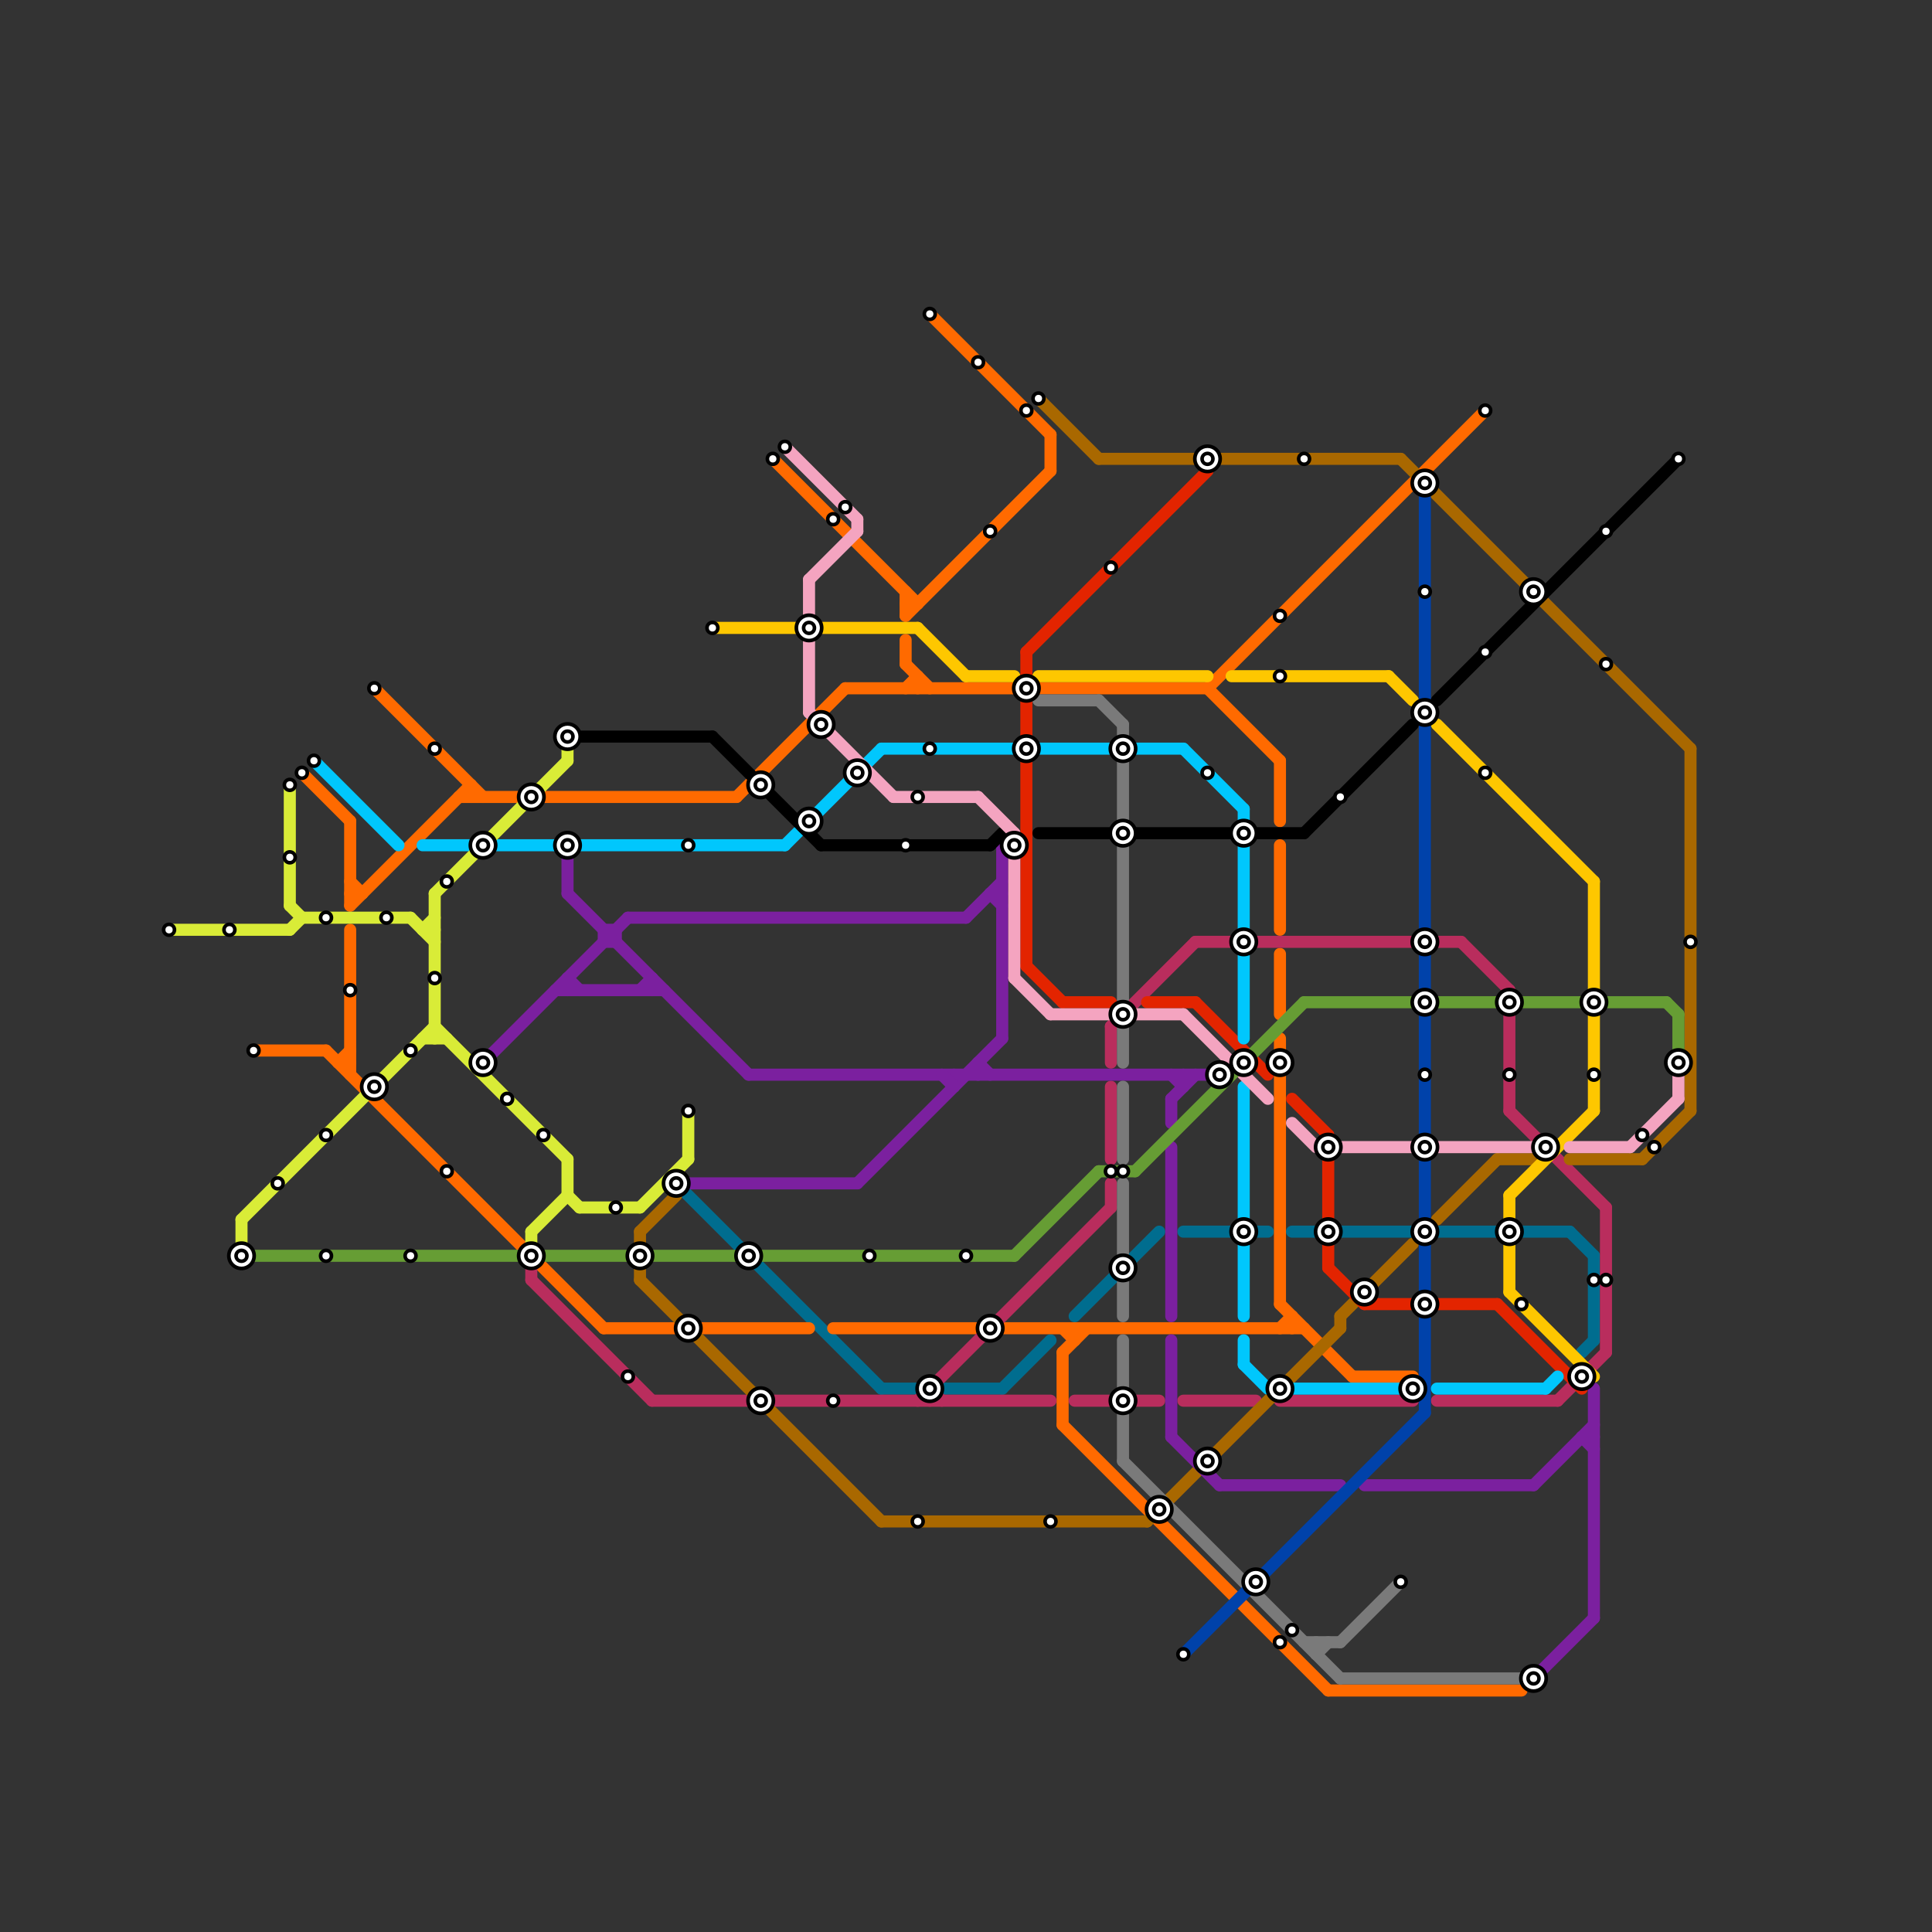
<svg version="1.1" xmlns="http://www.w3.org/2000/svg" viewBox="0 0 160 160">
<rect x="0" y="0" width="160" height="160" fill="#333333" stroke="none"/>
<style>text { font: 1px Helvetica; font-weight: 600; white-space: pre; dominant-baseline: central; } line { stroke-width: 1; fill: none; stroke-linecap: round; stroke-linejoin: round; } .c0 { stroke: #006d8f } .c1 { stroke: #ff6a00 } .c2 { stroke: #b92d5d } .c3 { stroke: #a96800 } .c4 { stroke: #7b209f } .c5 { stroke: #7a7a7a } .c6 { stroke: #0042aa } .c7 { stroke: #e32400 } .c8 { stroke: #fec700 } .c9 { stroke: #00c7fd } .c10 { stroke: #000000 } .c11 { stroke: #f4a4c0 } .c12 { stroke: #669d34 } .c13 { stroke: #d9ec37 }</style><defs><g id="wm-xf"><circle r="1.2" fill="#000"/><circle r="0.9" fill="#fff"/><circle r="0.6" fill="#000"/><circle r="0.3" fill="#fff"/></g><g id="wm"><circle r="0.6" fill="#000"/><circle r="0.3" fill="#fff"/></g></defs><line class="c0" x1="132" y1="104" x2="132" y2="111"/><line class="c0" x1="107" y1="102" x2="130" y2="102"/><line class="c0" x1="131" y1="112" x2="132" y2="111"/><line class="c0" x1="130" y1="102" x2="132" y2="104"/><line class="c0" x1="56" y1="98" x2="73" y2="115"/><line class="c0" x1="98" y1="102" x2="105" y2="102"/><line class="c0" x1="83" y1="115" x2="87" y2="111"/><line class="c0" x1="78" y1="115" x2="83" y2="115"/><line class="c0" x1="89" y1="109" x2="96" y2="102"/><line class="c0" x1="73" y1="115" x2="76" y2="115"/><line class="c1" x1="29" y1="75" x2="39" y2="65"/><line class="c1" x1="29" y1="77" x2="29" y2="89"/><line class="c1" x1="89" y1="110" x2="89" y2="111"/><line class="c1" x1="75" y1="51" x2="87" y2="39"/><line class="c1" x1="106" y1="86" x2="106" y2="108"/><line class="c1" x1="88" y1="110" x2="89" y2="111"/><line class="c1" x1="100" y1="57" x2="106" y2="63"/><line class="c1" x1="29" y1="74" x2="30" y2="74"/><line class="c1" x1="106" y1="63" x2="106" y2="68"/><line class="c1" x1="75" y1="55" x2="77" y2="57"/><line class="c1" x1="61" y1="66" x2="70" y2="57"/><line class="c1" x1="50" y1="110" x2="56" y2="110"/><line class="c1" x1="28" y1="88" x2="29" y2="87"/><line class="c1" x1="106" y1="110" x2="107" y2="109"/><line class="c1" x1="88" y1="118" x2="110" y2="140"/><line class="c1" x1="107" y1="109" x2="107" y2="110"/><line class="c1" x1="75" y1="49" x2="75" y2="51"/><line class="c1" x1="112" y1="114" x2="117" y2="114"/><line class="c1" x1="69" y1="110" x2="81" y2="110"/><line class="c1" x1="75" y1="57" x2="76" y2="56"/><line class="c1" x1="75" y1="50" x2="76" y2="50"/><line class="c1" x1="77" y1="26" x2="87" y2="36"/><line class="c1" x1="45" y1="66" x2="61" y2="66"/><line class="c1" x1="58" y1="110" x2="67" y2="110"/><line class="c1" x1="70" y1="57" x2="84" y2="57"/><line class="c1" x1="39" y1="65" x2="39" y2="66"/><line class="c1" x1="75" y1="53" x2="75" y2="55"/><line class="c1" x1="38" y1="66" x2="43" y2="66"/><line class="c1" x1="86" y1="57" x2="100" y2="57"/><line class="c1" x1="29" y1="68" x2="29" y2="75"/><line class="c1" x1="106" y1="108" x2="112" y2="114"/><line class="c1" x1="64" y1="38" x2="76" y2="50"/><line class="c1" x1="27" y1="87" x2="50" y2="110"/><line class="c1" x1="110" y1="140" x2="126" y2="140"/><line class="c1" x1="88" y1="112" x2="90" y2="110"/><line class="c1" x1="106" y1="70" x2="106" y2="77"/><line class="c1" x1="31" y1="57" x2="40" y2="66"/><line class="c1" x1="106" y1="79" x2="106" y2="84"/><line class="c1" x1="87" y1="36" x2="87" y2="39"/><line class="c1" x1="100" y1="57" x2="123" y2="34"/><line class="c1" x1="83" y1="110" x2="108" y2="110"/><line class="c1" x1="25" y1="64" x2="29" y2="68"/><line class="c1" x1="21" y1="87" x2="27" y2="87"/><line class="c1" x1="88" y1="112" x2="88" y2="118"/><line class="c1" x1="29" y1="73" x2="30" y2="74"/><line class="c1" x1="76" y1="56" x2="76" y2="57"/><line class="c1" x1="28" y1="88" x2="29" y2="88"/><line class="c2" x1="129" y1="116" x2="133" y2="112"/><line class="c2" x1="119" y1="116" x2="129" y2="116"/><line class="c2" x1="92" y1="90" x2="92" y2="96"/><line class="c2" x1="133" y1="100" x2="133" y2="112"/><line class="c2" x1="77" y1="115" x2="77" y2="116"/><line class="c2" x1="106" y1="116" x2="117" y2="116"/><line class="c2" x1="89" y1="116" x2="96" y2="116"/><line class="c2" x1="98" y1="116" x2="104" y2="116"/><line class="c2" x1="104" y1="78" x2="121" y2="78"/><line class="c2" x1="125" y1="92" x2="133" y2="100"/><line class="c2" x1="44" y1="105" x2="44" y2="106"/><line class="c2" x1="76" y1="116" x2="92" y2="100"/><line class="c2" x1="92" y1="98" x2="92" y2="100"/><line class="c2" x1="44" y1="106" x2="54" y2="116"/><line class="c2" x1="121" y1="78" x2="125" y2="82"/><line class="c2" x1="92" y1="85" x2="92" y2="88"/><line class="c2" x1="77" y1="115" x2="78" y2="116"/><line class="c2" x1="54" y1="116" x2="62" y2="116"/><line class="c2" x1="125" y1="82" x2="125" y2="92"/><line class="c2" x1="92" y1="85" x2="99" y2="78"/><line class="c2" x1="99" y1="78" x2="102" y2="78"/><line class="c2" x1="64" y1="116" x2="87" y2="116"/><line class="c3" x1="53" y1="102" x2="53" y2="106"/><line class="c3" x1="111" y1="109" x2="117" y2="103"/><line class="c3" x1="86" y1="33" x2="91" y2="38"/><line class="c3" x1="53" y1="102" x2="56" y2="99"/><line class="c3" x1="116" y1="38" x2="140" y2="62"/><line class="c3" x1="53" y1="106" x2="73" y2="126"/><line class="c3" x1="124" y1="96" x2="127" y2="96"/><line class="c3" x1="91" y1="38" x2="116" y2="38"/><line class="c3" x1="73" y1="126" x2="95" y2="126"/><line class="c3" x1="136" y1="96" x2="140" y2="92"/><line class="c3" x1="111" y1="109" x2="111" y2="110"/><line class="c3" x1="119" y1="101" x2="124" y2="96"/><line class="c3" x1="130" y1="96" x2="136" y2="96"/><line class="c3" x1="140" y1="62" x2="140" y2="92"/><line class="c3" x1="95" y1="126" x2="111" y2="110"/><line class="c4" x1="79" y1="89" x2="79" y2="90"/><line class="c4" x1="57" y1="98" x2="71" y2="98"/><line class="c4" x1="127" y1="139" x2="132" y2="134"/><line class="c4" x1="53" y1="82" x2="54" y2="81"/><line class="c4" x1="101" y1="123" x2="111" y2="123"/><line class="c4" x1="97" y1="95" x2="97" y2="109"/><line class="c4" x1="47" y1="74" x2="62" y2="89"/><line class="c4" x1="81" y1="88" x2="82" y2="89"/><line class="c4" x1="97" y1="91" x2="99" y2="89"/><line class="c4" x1="97" y1="89" x2="98" y2="90"/><line class="c4" x1="131" y1="119" x2="132" y2="119"/><line class="c4" x1="47" y1="81" x2="48" y2="82"/><line class="c4" x1="82" y1="74" x2="83" y2="75"/><line class="c4" x1="50" y1="77" x2="51" y2="77"/><line class="c4" x1="62" y1="89" x2="101" y2="89"/><line class="c4" x1="47" y1="71" x2="47" y2="74"/><line class="c4" x1="132" y1="115" x2="132" y2="134"/><line class="c4" x1="113" y1="123" x2="127" y2="123"/><line class="c4" x1="40" y1="88" x2="52" y2="76"/><line class="c4" x1="54" y1="81" x2="54" y2="82"/><line class="c4" x1="51" y1="77" x2="51" y2="78"/><line class="c4" x1="71" y1="98" x2="83" y2="86"/><line class="c4" x1="97" y1="119" x2="101" y2="123"/><line class="c4" x1="127" y1="123" x2="132" y2="118"/><line class="c4" x1="50" y1="77" x2="50" y2="78"/><line class="c4" x1="81" y1="88" x2="81" y2="89"/><line class="c4" x1="82" y1="74" x2="83" y2="74"/><line class="c4" x1="97" y1="111" x2="97" y2="119"/><line class="c4" x1="80" y1="76" x2="83" y2="73"/><line class="c4" x1="46" y1="82" x2="55" y2="82"/><line class="c4" x1="47" y1="81" x2="47" y2="82"/><line class="c4" x1="50" y1="78" x2="51" y2="78"/><line class="c4" x1="52" y1="76" x2="80" y2="76"/><line class="c4" x1="78" y1="89" x2="79" y2="90"/><line class="c4" x1="97" y1="91" x2="97" y2="93"/><line class="c4" x1="131" y1="119" x2="132" y2="120"/><line class="c4" x1="83" y1="70" x2="83" y2="86"/><line class="c4" x1="98" y1="89" x2="98" y2="90"/><line class="c5" x1="93" y1="60" x2="93" y2="83"/><line class="c5" x1="91" y1="58" x2="93" y2="60"/><line class="c5" x1="111" y1="136" x2="116" y2="131"/><line class="c5" x1="93" y1="111" x2="93" y2="115"/><line class="c5" x1="108" y1="136" x2="111" y2="136"/><line class="c5" x1="93" y1="117" x2="93" y2="121"/><line class="c5" x1="111" y1="139" x2="126" y2="139"/><line class="c5" x1="93" y1="85" x2="93" y2="88"/><line class="c5" x1="109" y1="137" x2="110" y2="136"/><line class="c5" x1="93" y1="106" x2="93" y2="109"/><line class="c5" x1="93" y1="121" x2="111" y2="139"/><line class="c5" x1="86" y1="58" x2="91" y2="58"/><line class="c5" x1="93" y1="98" x2="93" y2="104"/><line class="c5" x1="109" y1="136" x2="109" y2="137"/><line class="c5" x1="93" y1="90" x2="93" y2="96"/><line class="c6" x1="118" y1="109" x2="118" y2="117"/><line class="c6" x1="118" y1="41" x2="118" y2="77"/><line class="c6" x1="98" y1="137" x2="118" y2="117"/><line class="c6" x1="118" y1="79" x2="118" y2="101"/><line class="c6" x1="118" y1="103" x2="118" y2="107"/><line class="c7" x1="113" y1="108" x2="124" y2="108"/><line class="c7" x1="85" y1="54" x2="85" y2="80"/><line class="c7" x1="110" y1="105" x2="113" y2="108"/><line class="c7" x1="107" y1="91" x2="110" y2="94"/><line class="c7" x1="88" y1="83" x2="92" y2="83"/><line class="c7" x1="85" y1="80" x2="88" y2="83"/><line class="c7" x1="85" y1="54" x2="100" y2="39"/><line class="c7" x1="110" y1="103" x2="110" y2="105"/><line class="c7" x1="99" y1="83" x2="105" y2="89"/><line class="c7" x1="95" y1="83" x2="99" y2="83"/><line class="c7" x1="124" y1="108" x2="131" y2="115"/><line class="c7" x1="110" y1="94" x2="110" y2="101"/><line class="c8" x1="59" y1="52" x2="66" y2="52"/><line class="c8" x1="125" y1="99" x2="132" y2="92"/><line class="c8" x1="80" y1="56" x2="84" y2="56"/><line class="c8" x1="119" y1="60" x2="132" y2="73"/><line class="c8" x1="76" y1="52" x2="80" y2="56"/><line class="c8" x1="115" y1="56" x2="117" y2="58"/><line class="c8" x1="132" y1="73" x2="132" y2="82"/><line class="c8" x1="125" y1="99" x2="125" y2="101"/><line class="c8" x1="68" y1="52" x2="76" y2="52"/><line class="c8" x1="86" y1="56" x2="100" y2="56"/><line class="c8" x1="132" y1="84" x2="132" y2="92"/><line class="c8" x1="125" y1="103" x2="125" y2="107"/><line class="c8" x1="125" y1="107" x2="132" y2="114"/><line class="c8" x1="102" y1="56" x2="115" y2="56"/><line class="c9" x1="65" y1="70" x2="73" y2="62"/><line class="c9" x1="103" y1="111" x2="103" y2="113"/><line class="c9" x1="103" y1="67" x2="103" y2="86"/><line class="c9" x1="128" y1="115" x2="129" y2="114"/><line class="c9" x1="103" y1="90" x2="103" y2="101"/><line class="c9" x1="41" y1="70" x2="65" y2="70"/><line class="c9" x1="107" y1="115" x2="117" y2="115"/><line class="c9" x1="119" y1="115" x2="128" y2="115"/><line class="c9" x1="26" y1="63" x2="33" y2="70"/><line class="c9" x1="35" y1="70" x2="39" y2="70"/><line class="c9" x1="73" y1="62" x2="84" y2="62"/><line class="c9" x1="103" y1="103" x2="103" y2="109"/><line class="c9" x1="86" y1="62" x2="92" y2="62"/><line class="c9" x1="98" y1="62" x2="103" y2="67"/><line class="c9" x1="103" y1="113" x2="105" y2="115"/><line class="c9" x1="94" y1="62" x2="98" y2="62"/><line class="c10" x1="82" y1="70" x2="83" y2="69"/><line class="c10" x1="68" y1="70" x2="82" y2="70"/><line class="c10" x1="59" y1="61" x2="68" y2="70"/><line class="c10" x1="108" y1="69" x2="117" y2="60"/><line class="c10" x1="119" y1="58" x2="139" y2="38"/><line class="c10" x1="48" y1="61" x2="59" y2="61"/><line class="c10" x1="86" y1="69" x2="92" y2="69"/><line class="c10" x1="104" y1="69" x2="108" y2="69"/><line class="c10" x1="94" y1="69" x2="102" y2="69"/><line class="c11" x1="67" y1="59" x2="74" y2="66"/><line class="c11" x1="81" y1="66" x2="84" y2="69"/><line class="c11" x1="130" y1="95" x2="135" y2="95"/><line class="c11" x1="94" y1="84" x2="98" y2="84"/><line class="c11" x1="119" y1="95" x2="127" y2="95"/><line class="c11" x1="111" y1="95" x2="117" y2="95"/><line class="c11" x1="84" y1="69" x2="84" y2="81"/><line class="c11" x1="74" y1="66" x2="81" y2="66"/><line class="c11" x1="67" y1="48" x2="67" y2="59"/><line class="c11" x1="65" y1="37" x2="71" y2="43"/><line class="c11" x1="67" y1="48" x2="71" y2="44"/><line class="c11" x1="84" y1="81" x2="87" y2="84"/><line class="c11" x1="71" y1="43" x2="71" y2="44"/><line class="c11" x1="139" y1="88" x2="139" y2="91"/><line class="c11" x1="107" y1="93" x2="109" y2="95"/><line class="c11" x1="135" y1="95" x2="139" y2="91"/><line class="c11" x1="98" y1="84" x2="105" y2="91"/><line class="c11" x1="87" y1="84" x2="92" y2="84"/><line class="c12" x1="54" y1="104" x2="61" y2="104"/><line class="c12" x1="119" y1="83" x2="124" y2="83"/><line class="c12" x1="63" y1="104" x2="84" y2="104"/><line class="c12" x1="45" y1="104" x2="52" y2="104"/><line class="c12" x1="91" y1="97" x2="94" y2="97"/><line class="c12" x1="138" y1="83" x2="139" y2="84"/><line class="c12" x1="94" y1="97" x2="108" y2="83"/><line class="c12" x1="84" y1="104" x2="91" y2="97"/><line class="c12" x1="108" y1="83" x2="117" y2="83"/><line class="c12" x1="20" y1="104" x2="43" y2="104"/><line class="c12" x1="139" y1="84" x2="139" y2="87"/><line class="c12" x1="126" y1="83" x2="138" y2="83"/><line class="c13" x1="25" y1="76" x2="34" y2="76"/><line class="c13" x1="24" y1="77" x2="25" y2="76"/><line class="c13" x1="36" y1="74" x2="36" y2="86"/><line class="c13" x1="48" y1="100" x2="53" y2="100"/><line class="c13" x1="24" y1="75" x2="25" y2="76"/><line class="c13" x1="34" y1="76" x2="36" y2="78"/><line class="c13" x1="35" y1="77" x2="36" y2="77"/><line class="c13" x1="47" y1="96" x2="47" y2="99"/><line class="c13" x1="20" y1="101" x2="36" y2="85"/><line class="c13" x1="57" y1="92" x2="57" y2="96"/><line class="c13" x1="14" y1="77" x2="24" y2="77"/><line class="c13" x1="36" y1="74" x2="47" y2="63"/><line class="c13" x1="44" y1="102" x2="47" y2="99"/><line class="c13" x1="35" y1="77" x2="36" y2="76"/><line class="c13" x1="47" y1="61" x2="47" y2="63"/><line class="c13" x1="24" y1="65" x2="24" y2="75"/><line class="c13" x1="36" y1="85" x2="47" y2="96"/><line class="c13" x1="44" y1="102" x2="44" y2="103"/><line class="c13" x1="20" y1="101" x2="20" y2="103"/><line class="c13" x1="47" y1="99" x2="48" y2="100"/><line class="c13" x1="53" y1="100" x2="57" y2="96"/><line class="c13" x1="35" y1="86" x2="37" y2="86"/>

<use x="100" y="121" href="#wm-xf"/><use x="100" y="38" href="#wm-xf"/><use x="100" y="64" href="#wm"/><use x="101" y="89" href="#wm-xf"/><use x="103" y="102" href="#wm-xf"/><use x="103" y="69" href="#wm-xf"/><use x="103" y="78" href="#wm-xf"/><use x="103" y="88" href="#wm-xf"/><use x="104" y="131" href="#wm-xf"/><use x="106" y="115" href="#wm-xf"/><use x="106" y="136" href="#wm"/><use x="106" y="51" href="#wm"/><use x="106" y="56" href="#wm"/><use x="106" y="88" href="#wm-xf"/><use x="107" y="135" href="#wm"/><use x="108" y="38" href="#wm"/><use x="110" y="102" href="#wm-xf"/><use x="110" y="95" href="#wm-xf"/><use x="111" y="66" href="#wm"/><use x="113" y="107" href="#wm-xf"/><use x="116" y="131" href="#wm"/><use x="117" y="115" href="#wm-xf"/><use x="118" y="102" href="#wm-xf"/><use x="118" y="108" href="#wm-xf"/><use x="118" y="40" href="#wm-xf"/><use x="118" y="49" href="#wm"/><use x="118" y="59" href="#wm-xf"/><use x="118" y="78" href="#wm-xf"/><use x="118" y="83" href="#wm-xf"/><use x="118" y="89" href="#wm"/><use x="118" y="95" href="#wm-xf"/><use x="123" y="34" href="#wm"/><use x="123" y="54" href="#wm"/><use x="123" y="64" href="#wm"/><use x="125" y="102" href="#wm-xf"/><use x="125" y="83" href="#wm-xf"/><use x="125" y="89" href="#wm"/><use x="126" y="108" href="#wm"/><use x="127" y="139" href="#wm-xf"/><use x="127" y="49" href="#wm-xf"/><use x="128" y="95" href="#wm-xf"/><use x="131" y="114" href="#wm-xf"/><use x="132" y="106" href="#wm"/><use x="132" y="83" href="#wm-xf"/><use x="132" y="89" href="#wm"/><use x="133" y="106" href="#wm"/><use x="133" y="44" href="#wm"/><use x="133" y="55" href="#wm"/><use x="136" y="94" href="#wm"/><use x="137" y="95" href="#wm"/><use x="139" y="38" href="#wm"/><use x="139" y="88" href="#wm-xf"/><use x="14" y="77" href="#wm"/><use x="140" y="78" href="#wm"/><use x="19" y="77" href="#wm"/><use x="20" y="104" href="#wm-xf"/><use x="21" y="87" href="#wm"/><use x="23" y="98" href="#wm"/><use x="24" y="65" href="#wm"/><use x="24" y="71" href="#wm"/><use x="25" y="64" href="#wm"/><use x="26" y="63" href="#wm"/><use x="27" y="104" href="#wm"/><use x="27" y="76" href="#wm"/><use x="27" y="94" href="#wm"/><use x="29" y="82" href="#wm"/><use x="31" y="57" href="#wm"/><use x="31" y="90" href="#wm-xf"/><use x="32" y="76" href="#wm"/><use x="34" y="104" href="#wm"/><use x="34" y="87" href="#wm"/><use x="36" y="62" href="#wm"/><use x="36" y="81" href="#wm"/><use x="37" y="73" href="#wm"/><use x="37" y="97" href="#wm"/><use x="40" y="70" href="#wm-xf"/><use x="40" y="88" href="#wm-xf"/><use x="42" y="91" href="#wm"/><use x="44" y="104" href="#wm-xf"/><use x="44" y="66" href="#wm-xf"/><use x="45" y="94" href="#wm"/><use x="47" y="61" href="#wm-xf"/><use x="47" y="70" href="#wm-xf"/><use x="51" y="100" href="#wm"/><use x="52" y="114" href="#wm"/><use x="53" y="104" href="#wm-xf"/><use x="56" y="98" href="#wm-xf"/><use x="57" y="110" href="#wm-xf"/><use x="57" y="70" href="#wm"/><use x="57" y="92" href="#wm"/><use x="59" y="52" href="#wm"/><use x="62" y="104" href="#wm-xf"/><use x="63" y="116" href="#wm-xf"/><use x="63" y="65" href="#wm-xf"/><use x="64" y="38" href="#wm"/><use x="65" y="37" href="#wm"/><use x="67" y="52" href="#wm-xf"/><use x="67" y="68" href="#wm-xf"/><use x="68" y="60" href="#wm-xf"/><use x="69" y="116" href="#wm"/><use x="69" y="43" href="#wm"/><use x="70" y="42" href="#wm"/><use x="71" y="64" href="#wm-xf"/><use x="72" y="104" href="#wm"/><use x="75" y="70" href="#wm"/><use x="76" y="126" href="#wm"/><use x="76" y="66" href="#wm"/><use x="77" y="115" href="#wm-xf"/><use x="77" y="26" href="#wm"/><use x="77" y="62" href="#wm"/><use x="80" y="104" href="#wm"/><use x="81" y="30" href="#wm"/><use x="82" y="110" href="#wm-xf"/><use x="82" y="44" href="#wm"/><use x="84" y="70" href="#wm-xf"/><use x="85" y="34" href="#wm"/><use x="85" y="57" href="#wm-xf"/><use x="85" y="62" href="#wm-xf"/><use x="86" y="33" href="#wm"/><use x="87" y="126" href="#wm"/><use x="92" y="47" href="#wm"/><use x="92" y="97" href="#wm"/><use x="93" y="105" href="#wm-xf"/><use x="93" y="116" href="#wm-xf"/><use x="93" y="62" href="#wm-xf"/><use x="93" y="69" href="#wm-xf"/><use x="93" y="84" href="#wm-xf"/><use x="93" y="97" href="#wm"/><use x="96" y="125" href="#wm-xf"/><use x="98" y="137" href="#wm"/>
</svg>

